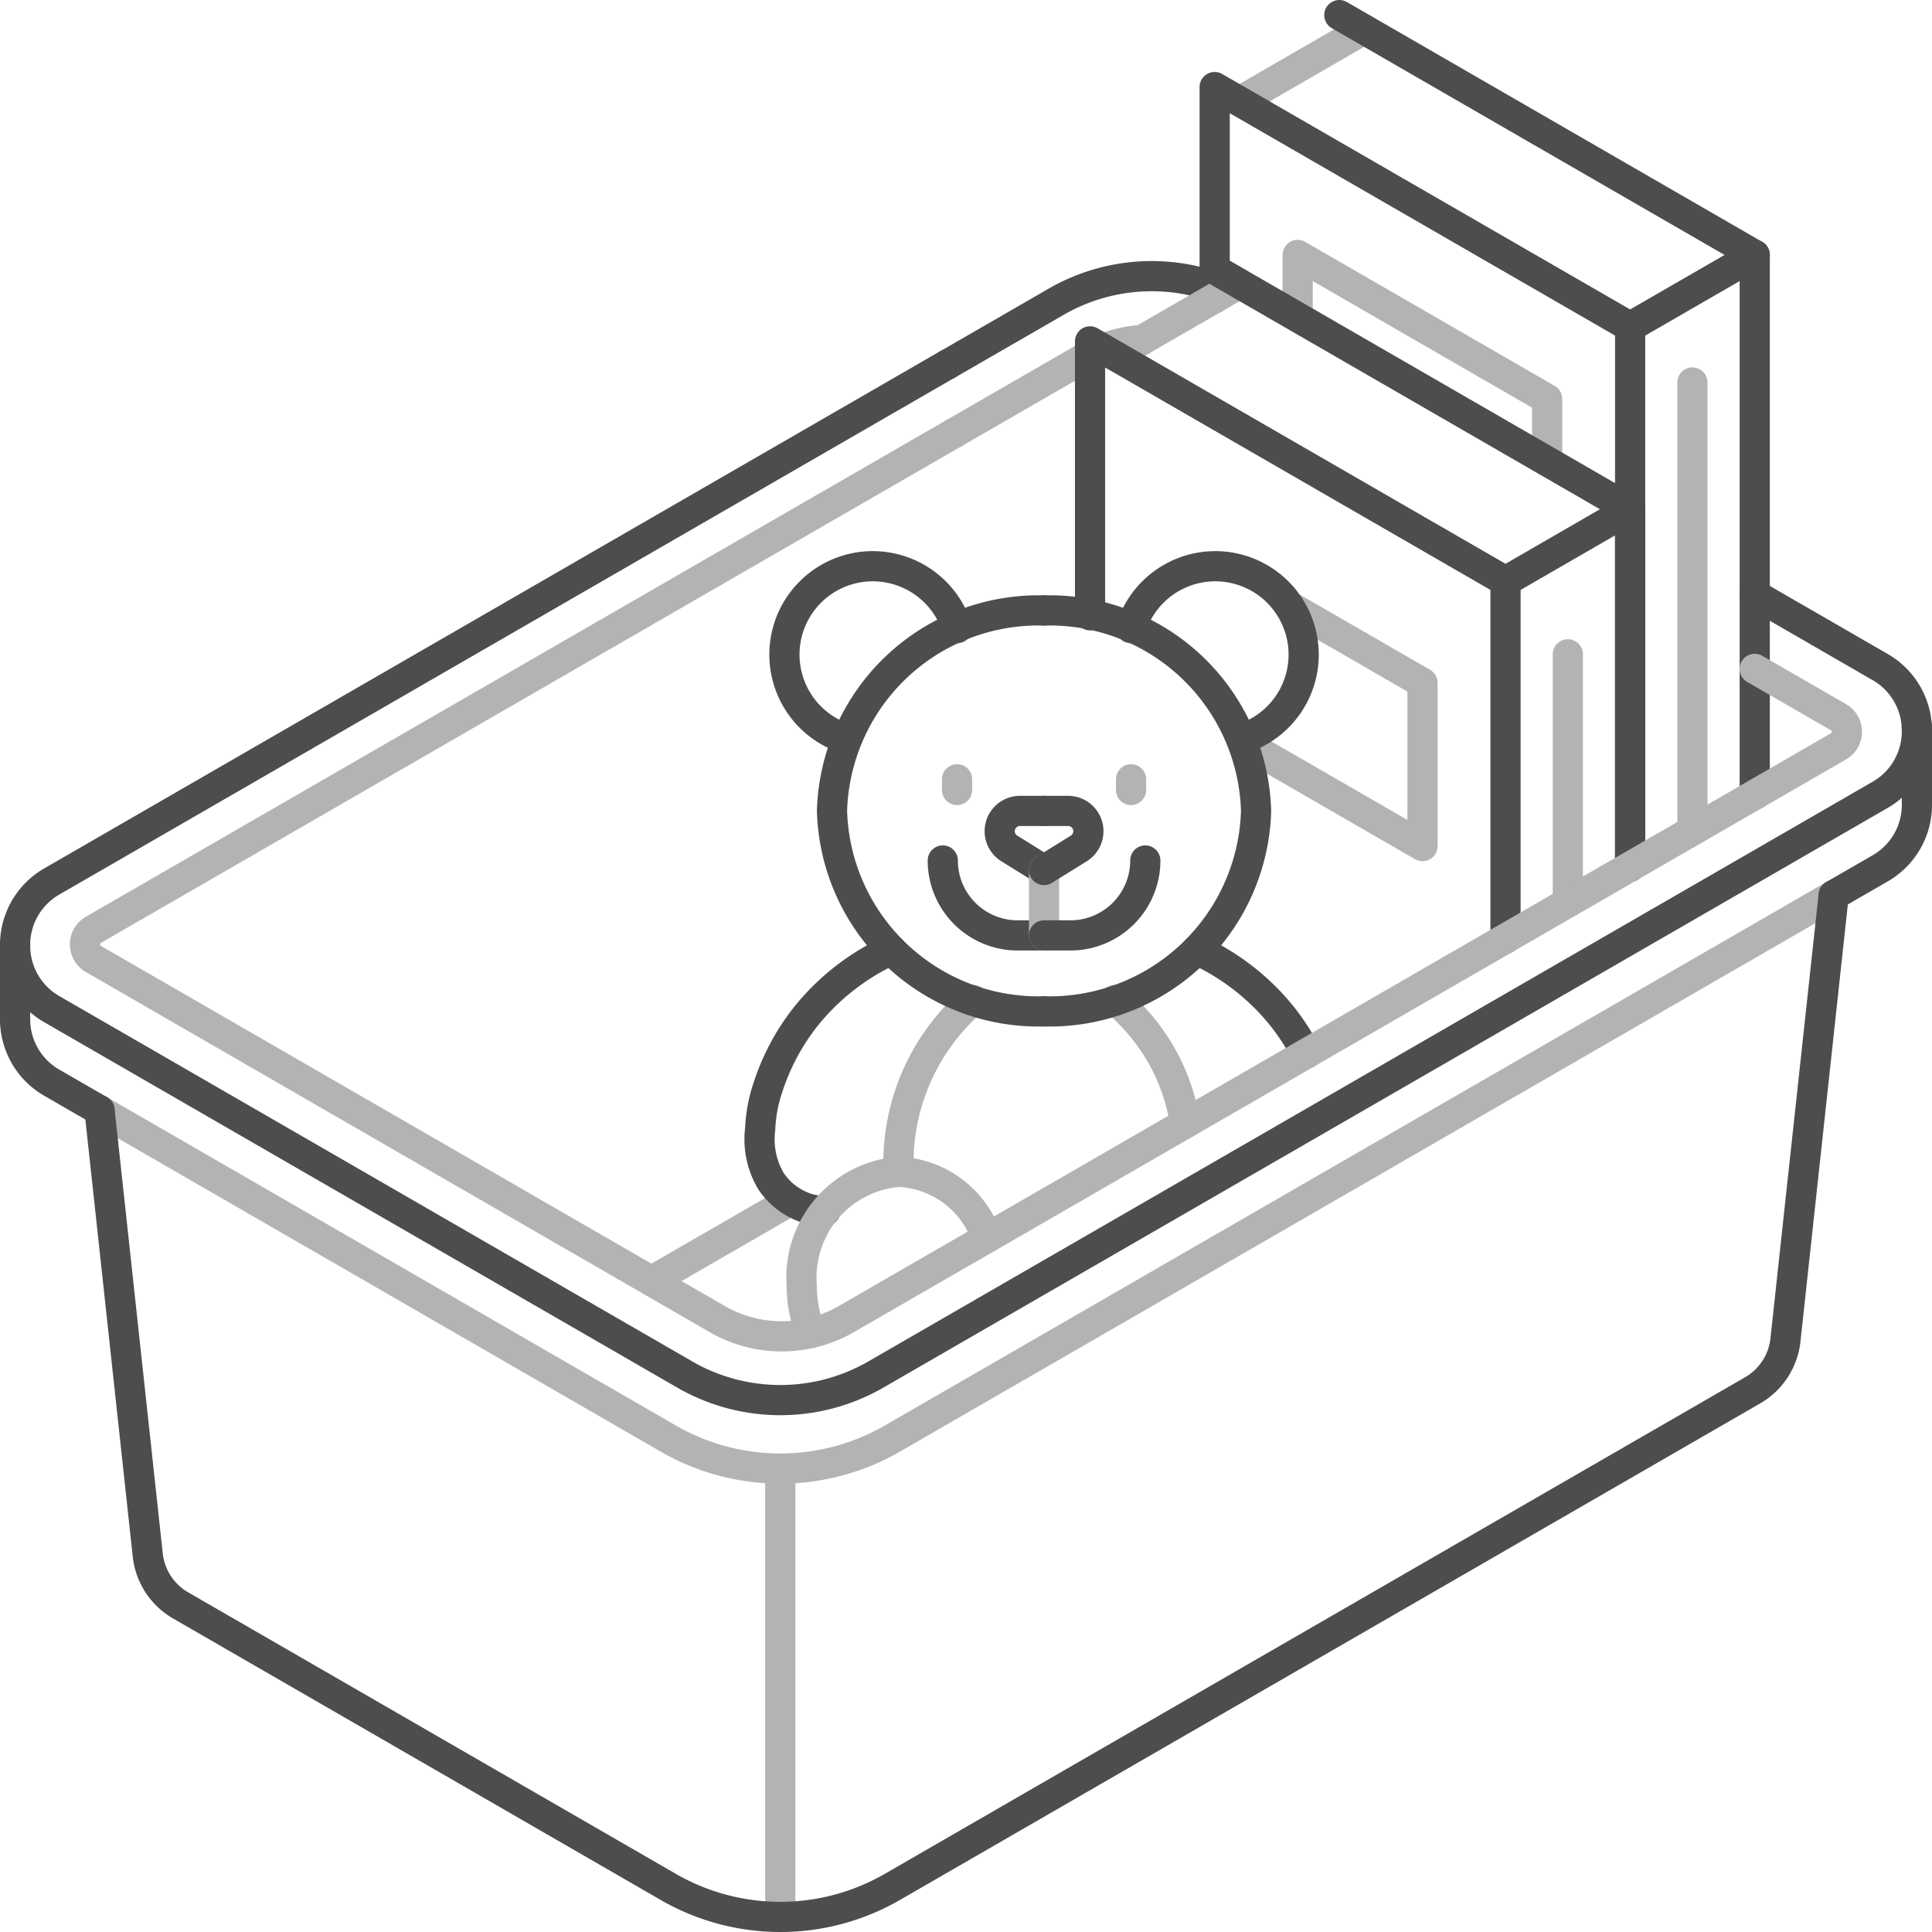 <svg id="Layer_1" data-name="Layer 1" xmlns="http://www.w3.org/2000/svg" viewBox="0 0 48 48">
  <defs>
    <style>
      .cls-1, .cls-2 {
        fill: none;
        stroke-linecap: round;
        stroke-linejoin: round;
        stroke-width: 0.75px;
      }

      .cls-1 {
        stroke: #b3b3b3;
      }

      .cls-2 {
        stroke: #4d4d4d;
      }
    </style>
  </defs>
  <line class="cls-1" x1="42.048" y1="9.503" x2="42.048" y2="20.638"/>
  <line class="cls-1" x1="38.952" y1="16.256" x2="38.952" y2="22.425"/>
  <path class="cls-2" d="M47.623,18.068a1.821,1.821,0,0,1-.916,1.682L21.761,34.149a4.75,4.75,0,0,1-4.749,0L1.293,25.076A1.818,1.818,0,0,1,.375,23.486"/>
  <path class="cls-1" d="M2.473,27.584l14.129,8.156a5.571,5.571,0,0,0,5.57,0l23.385-13.499"/>
  <line class="cls-1" x1="19.386" y1="47.625" x2="19.386" y2="36.486"/>
  <path class="cls-2" d="M43.596,14.774l3.111,1.796a1.816,1.816,0,0,1,.916,1.498"/>
  <path class="cls-2" d="M23.545,9.052,26.239,7.497a4.75,4.75,0,0,1,3.939-.371"/>
  <path class="cls-2" d="M.375,23.486a1.818,1.818,0,0,1,.918-1.59l22.252-12.845"/>
  <path class="cls-2" d="M45.556,22.241l1.151-.664a1.819,1.819,0,0,0,.918-1.607V18.068"/>
  <path class="cls-2" d="M.375,25.337a1.818,1.818,0,0,0,.918,1.566l1.18.681"/>
  <path class="cls-2" d="M2.473,27.584l1.198,11.051a1.649,1.649,0,0,0,.815,1.25l12.116,6.994a5.571,5.571,0,0,0,5.57,0L43.544,34.542a1.649,1.649,0,0,0,.815-1.25l1.198-11.051"/>
  <line class="cls-2" x1="0.375" y1="25.337" x2="0.375" y2="23.463"/>
  <path class="cls-1" d="M27.403,8.666a3.209,3.209,0,0,1,.965-.215"/>
  <path class="cls-1" d="M23.696,10.765l3.275-1.89q.055-.032.111-.061"/>
  <line class="cls-1" x1="16.184" y1="31.828" x2="19.647" y2="29.829"/>
  <line class="cls-2" x1="43.596" y1="19.745" x2="43.596" y2="6.334"/>
  <line class="cls-2" x1="40.5" y1="8.121" x2="40.5" y2="21.532"/>
  <polyline class="cls-1" points="32.24 7.883 32.24 6.334 38.438 9.912 38.438 11.462"/>
  <line class="cls-1" x1="30.795" y1="2.519" x2="33.892" y2="0.731"/>
  <polyline class="cls-2" points="33.275 0.375 43.596 6.334 40.5 8.121 30.178 2.163 30.178 7.407"/>
  <line class="cls-2" x1="40.5" y1="21.532" x2="40.5" y2="12.652"/>
  <line class="cls-2" x1="37.404" y1="14.44" x2="37.404" y2="23.319"/>
  <polyline class="cls-1" points="32.026 15.051 35.342 16.966 35.342 21.021 30.893 18.453"/>
  <line class="cls-1" x1="27.699" y1="8.837" x2="30.796" y2="7.05"/>
  <path class="cls-2" d="M25.939,23.24H25.284a1.861,1.861,0,0,1-1.861-1.861h0"/>
  <path class="cls-2" d="M25.939,21.615l-.862-.535a.504.504,0,0,1,.266-.933h.596"/>
  <line class="cls-1" x1="23.778" y1="19.627" x2="23.778" y2="19.361"/>
  <line class="cls-1" x1="25.939" y1="23.24" x2="25.939" y2="21.615"/>
  <path class="cls-1" d="M22.325,29.114A5.348,5.348,0,0,1,24.181,24.843"/>
  <path class="cls-2" d="M20.505,30.085a1.525,1.525,0,0,1-.389-.046A1.7,1.7,0,0,1,19.15,29.337a2.045,2.045,0,0,1-.263-1.295,3.63,3.63,0,0,1,.187-1.01,5.623,5.623,0,0,1,.955-1.789A5.841,5.841,0,0,1,22.143,23.6"/>
  <path class="cls-2" d="M30.855,18.356a2.195,2.195,0,1,0-2.755-2.751"/>
  <path class="cls-2" d="M25.939,23.24h.655a1.861,1.861,0,0,0,1.861-1.861h0"/>
  <path class="cls-2" d="M25.939,21.615l.862-.535a.504.504,0,0,0-.266-.933h-.596"/>
  <line class="cls-1" x1="28.101" y1="19.627" x2="28.101" y2="19.361"/>
  <path class="cls-1" d="M29.444,27.914A4.963,4.963,0,0,0,27.697,24.843"/>
  <path class="cls-2" d="M32.452,26.177a5.626,5.626,0,0,0-.602-.933,5.841,5.841,0,0,0-2.115-1.644"/>
  <path class="cls-2" d="M25.939,25.127a5.13,5.13,0,0,0,5.268-4.98,5.13,5.13,0,0,0-5.268-4.98"/>
  <path class="cls-1" d="M20.146,33.118a3.195,3.195,0,0,1-.228-1.195A2.631,2.631,0,0,1,22.325,29.114,2.419,2.419,0,0,1,24.516,30.758"/>
  <path class="cls-1" d="M26.971,8.875a3.209,3.209,0,0,1,1.397-.423"/>
  <path class="cls-1" d="M43.596,16.618l2.081,1.201a.418.418,0,0,1,0,.724L21.029,32.771a3.212,3.212,0,0,1-3.211,0L2.32,23.825a.418.418,0,0,1,0-.724l21.375-12.336"/>
  <polyline class="cls-2" points="30.179 6.693 40.5 12.652 37.404 14.44 27.082 8.481 27.082 15.287"/>
  <path class="cls-2" d="M21.023,18.356a2.195,2.195,0,1,1,2.755-2.751"/>
  <path class="cls-2" d="M25.939,25.127a5.13,5.13,0,0,1-5.268-4.98,5.13,5.13,0,0,1,5.268-4.98"/>
</svg>
